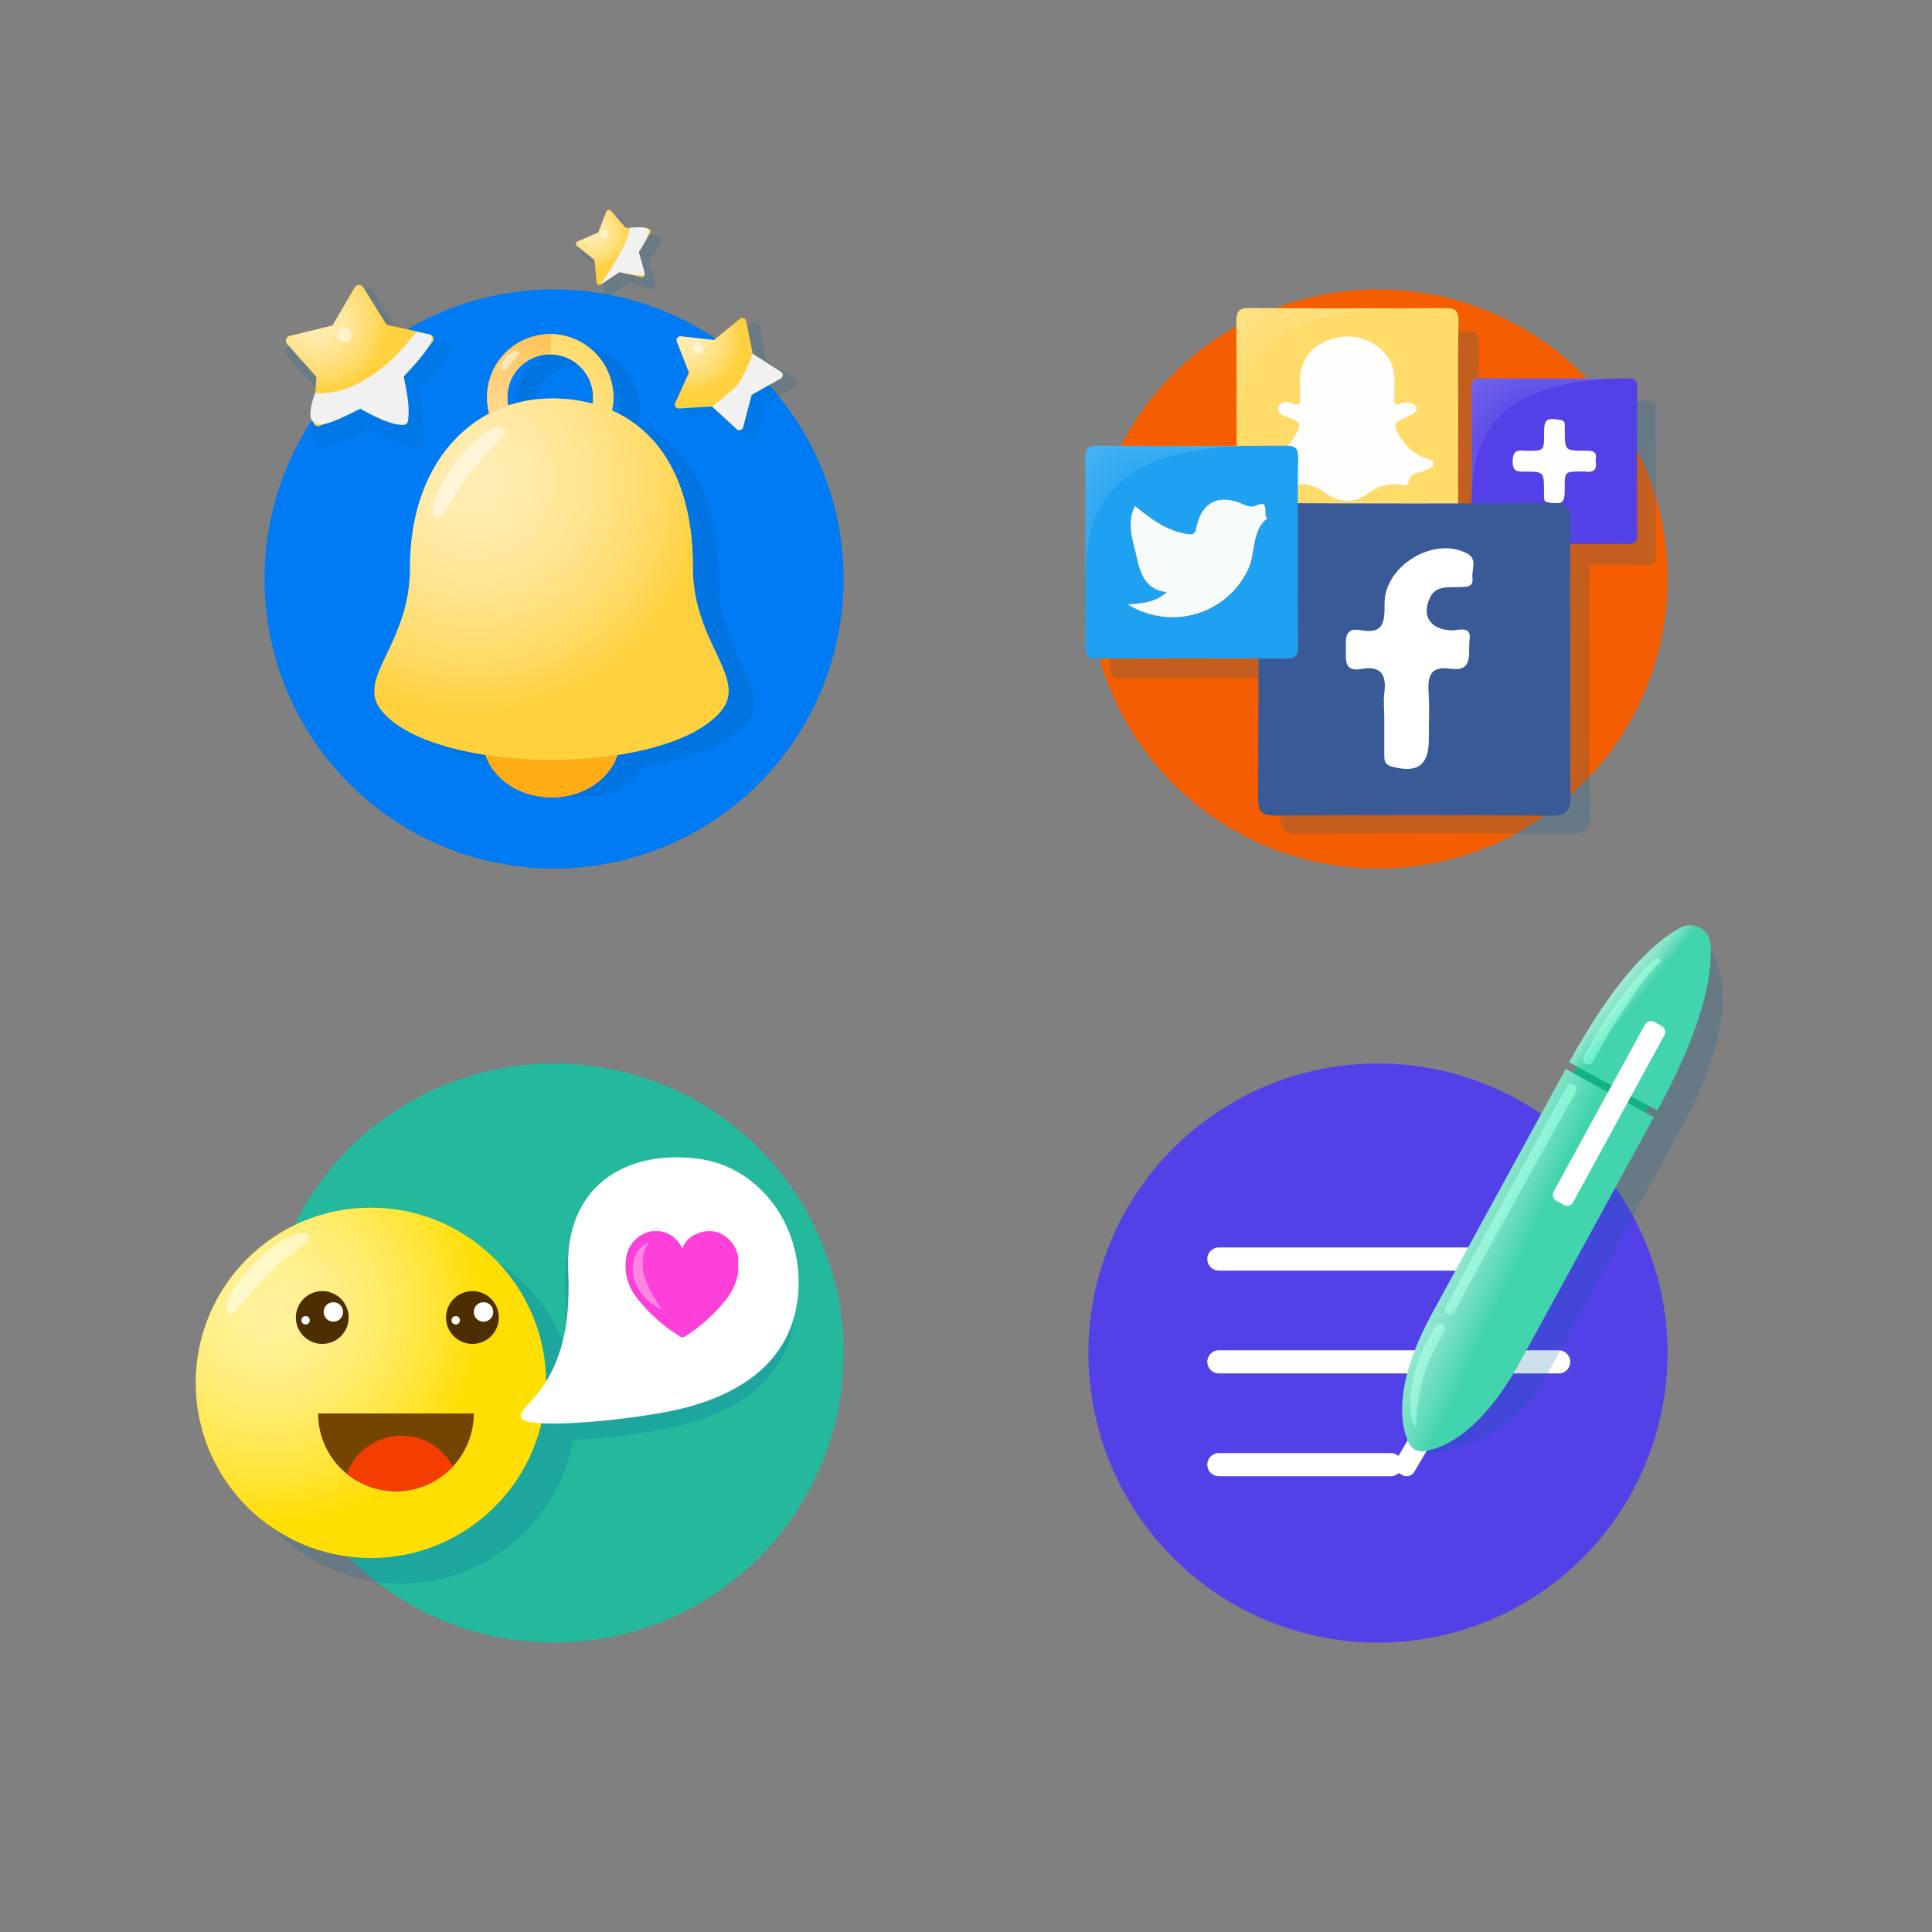 <svg xmlns="http://www.w3.org/2000/svg" xmlns:xlink="http://www.w3.org/1999/xlink" viewBox="0 0 1000 1000"><rect x="0" y="0" width="1000" height="1000" fill="#808080" stroke="none"/><defs><style>.cls-1,.cls-10{fill:none;}.cls-2{fill:#fefefe;}.cls-3{fill:#fe40db;}.cls-4{fill:#fb2efe;}.cls-5{isolation:isolate;}.cls-6{fill:#007bf4;}.cls-7{fill:#5241e6;}.cls-8{fill:#24b89d;}.cls-9{fill:#f45e00;}.cls-10,.cls-12{stroke:#fff;stroke-miterlimit:10;}.cls-10{stroke-linecap:round;stroke-width:11.99px;}.cls-11,.cls-34,.cls-37{fill:#00629f;}.cls-11,.cls-31,.cls-32,.cls-33,.cls-34{opacity:0.2;}.cls-12,.cls-16,.cls-46{fill:#fff;}.cls-12{stroke-width:6px;}.cls-13{fill:#12b284;}.cls-14{fill:#42d4ad;}.cls-15{fill:#6aefc9;}.cls-17,.cls-18,.cls-20,.cls-39,.cls-41,.cls-42,.cls-45{opacity:0.6;}.cls-17{fill:url(#linear-gradient);}.cls-18{fill:url(#linear-gradient-2);}.cls-19{fill:#ffde04;}.cls-20{fill:url(#radial-gradient);}.cls-21{fill:#744500;}.cls-22{clip-path:url(#clip-path);}.cls-23{fill:#f43d00;}.cls-24{fill:#4d2e00;}.cls-25{fill:#ffdb6a;}.cls-26{fill:#fefefc;}.cls-27{fill:#fdfdfd;}.cls-28{fill:#3a5997;}.cls-29{fill:#1fa1f1;}.cls-30{fill:#f7fcfa;}.cls-31{fill:url(#radial-gradient-2);}.cls-32{fill:url(#radial-gradient-3);}.cls-33{fill:url(#radial-gradient-4);}.cls-34,.cls-37,.cls-40{mix-blend-mode:multiply;}.cls-35,.cls-43{fill:#ffac15;}.cls-36{opacity:0.17;}.cls-38,.cls-44{fill:#ffd13f;}.cls-39{fill:url(#radial-gradient-5);}.cls-40{fill:#f1f1f1;}.cls-41{fill:url(#radial-gradient-6);}.cls-42{fill:url(#radial-gradient-7);}.cls-43,.cls-44{mix-blend-mode:color-burn;}.cls-45{fill:url(#radial-gradient-8);}.cls-46{opacity:0.5;}.cls-47{opacity:0.41;mix-blend-mode:lighten;}.cls-48{fill:#ffe9e9;}</style><linearGradient id="linear-gradient" x1="825.76" y1="498.84" x2="849.11" y2="517.35" gradientUnits="userSpaceOnUse"><stop offset="0.33" stop-color="#fff"/><stop offset="0.4" stop-color="#fff" stop-opacity="0.98"/><stop offset="0.48" stop-color="#fff" stop-opacity="0.92"/><stop offset="0.56" stop-color="#fff" stop-opacity="0.82"/><stop offset="0.66" stop-color="#fff" stop-opacity="0.68"/><stop offset="0.76" stop-color="#fff" stop-opacity="0.51"/><stop offset="0.86" stop-color="#fff" stop-opacity="0.29"/><stop offset="0.96" stop-color="#fff" stop-opacity="0.04"/><stop offset="0.98" stop-color="#fff" stop-opacity="0"/></linearGradient><linearGradient id="linear-gradient-2" x1="733.82" y1="634.14" x2="784.97" y2="658.18" gradientUnits="userSpaceOnUse"><stop offset="0" stop-color="#fff"/><stop offset="0.1" stop-color="#fff" stop-opacity="0.98"/><stop offset="0.22" stop-color="#fff" stop-opacity="0.92"/><stop offset="0.35" stop-color="#fff" stop-opacity="0.82"/><stop offset="0.49" stop-color="#fff" stop-opacity="0.68"/><stop offset="0.64" stop-color="#fff" stop-opacity="0.51"/><stop offset="0.8" stop-color="#fff" stop-opacity="0.29"/><stop offset="0.95" stop-color="#fff" stop-opacity="0.04"/><stop offset="0.98" stop-color="#fff" stop-opacity="0"/></linearGradient><radialGradient id="radial-gradient" cx="138.54" cy="677.68" r="113.51" xlink:href="#linear-gradient-2"/><clipPath id="clip-path"><path class="cls-1" d="M245.24,731.59a40.3,40.3,0,0,1-80.6,0Z"/></clipPath><radialGradient id="radial-gradient-2" cx="588.85" cy="260.41" r="49.84" gradientTransform="translate(532.04 -452.19) rotate(50.9) scale(1 1.56)" gradientUnits="userSpaceOnUse"><stop offset="0" stop-color="#fff" stop-opacity="0"/><stop offset="0.12" stop-color="#fff" stop-opacity="0.16"/><stop offset="0.36" stop-color="#fff" stop-opacity="0.45"/><stop offset="0.57" stop-color="#fff" stop-opacity="0.69"/><stop offset="0.75" stop-color="#fff" stop-opacity="0.86"/><stop offset="0.9" stop-color="#fff" stop-opacity="0.96"/><stop offset="0.98" stop-color="#fff"/></radialGradient><radialGradient id="radial-gradient-3" cx="667.05" cy="189.16" r="49.84" gradientTransform="translate(474.85 -514.18) rotate(50.9) scale(1 1.56)" xlink:href="#radial-gradient-2"/><radialGradient id="radial-gradient-4" cx="786.77" cy="223.34" r="46.2" gradientTransform="translate(560.35 -606.46) rotate(50.9) scale(1 1.56)" xlink:href="#radial-gradient-2"/><radialGradient id="radial-gradient-5" cx="164.37" cy="166.44" r="37.36" xlink:href="#linear-gradient-2"/><radialGradient id="radial-gradient-6" cx="306.9" cy="120.28" r="19.39" xlink:href="#linear-gradient-2"/><radialGradient id="radial-gradient-7" cx="356.08" cy="175.3" r="28.47" xlink:href="#linear-gradient-2"/><radialGradient id="radial-gradient-8" cx="245.73" cy="248.23" r="123.18" xlink:href="#linear-gradient-2"/><symbol id="Heart" data-name="Heart" viewBox="0 0 15.66 14.79"><path class="cls-2" d="M15.64,5.8a.21.21,0,0,0,0-.11l0-.34V4.57A4.59,4.59,0,0,0,12.91.22a4.19,4.19,0,0,0-3,.11A3.58,3.58,0,0,0,7.88,2.4,4,4,0,0,0,3.7,0,4.42,4.42,0,0,0,.06,4,7.15,7.15,0,0,0,1.6,9.28a22.54,22.54,0,0,0,5.93,5.38.6.6,0,0,0,.76,0,22.87,22.87,0,0,0,5.49-4.89A8.42,8.42,0,0,0,15.64,5.8Z"/><path class="cls-3" d="M15.66,5.35l0,.34,0,0a.59.59,0,0,0,0,.08,8.42,8.42,0,0,1-1.86,3.94,22.87,22.87,0,0,1-5.49,4.89.6.6,0,0,1-.76,0A22.54,22.54,0,0,1,1.6,9.28,7.15,7.15,0,0,1,.06,4,4.42,4.42,0,0,1,3.7,0,4,4,0,0,1,7.88,2.4,3.58,3.58,0,0,1,10,.33a4.19,4.19,0,0,1,3-.11,4.59,4.59,0,0,1,2.75,4.35c-.08,0-.08.07,0,.11v.56C15.58,5.27,15.57,5.31,15.66,5.35Z"/><path class="cls-4" d="M15.66,4.68c-.08,0-.08-.08,0-.11Z"/><path class="cls-4" d="M15.66,5.35c-.09,0-.08-.08,0-.11Z"/><path class="cls-4" d="M15.64,5.8a.59.59,0,0,1,0-.08l0,0A.21.21,0,0,1,15.64,5.8Z"/></symbol></defs><title>impossible-burger-toppings</title><g class="cls-5"><g id="Layer_1" data-name="Layer 1"><circle class="cls-6" cx="286.78" cy="299.66" r="149.89"/><circle class="cls-7" cx="713.22" cy="700.34" r="149.89"/><circle class="cls-8" cx="286.78" cy="700.34" r="149.89"/><circle class="cls-9" cx="713.22" cy="299.66" r="149.89"/><line class="cls-10" x1="630.89" y1="704.89" x2="806.76" y2="704.89"/><line class="cls-10" x1="630.89" y1="651.68" x2="806.76" y2="651.68"/><path class="cls-11" d="M881.05,484.66s10.22,11.09,10.62,30.62c.39,19.22-7.91,41.45-16.85,60l-77,141.57s-19.65,34.43-64,35.83Z"/><rect class="cls-12" x="728.15" y="744.42" width="5.23" height="17.13" rx="1.56" ry="1.56" transform="translate(484.65 -267.03) rotate(30.58)"/><polygon class="cls-13" points="817.97 549.33 812.11 559.2 849.5 579.35 856.13 568.56 817.97 549.33"/><path class="cls-14" d="M812.21,549.85c25.2-46.11,45.7-63.33,57.82-69.75a10.52,10.52,0,0,1,15.3,8.36c1.13,13.67-2.3,40.22-27.5,86.33Z"/><path class="cls-14" d="M810.41,553.33,741.49,679.4c-21,38.35-16.22,59.18-12.3,67.47a7.52,7.52,0,0,0,7.76,4.25c9.09-1.17,29.19-8.41,50.16-46.78L856,578.27Z"/><path class="cls-15" d="M749.62,680.29a2.54,2.54,0,0,0,3.11-1.19c16.89-31.57,45-81.8,63-114a2.71,2.71,0,0,0-1-3.67h0a2.7,2.7,0,0,0-3.74,1c-18.49,33.26-46.88,84.86-62.8,114.17a2.56,2.56,0,0,0,1.41,3.64Z"/><path class="cls-15" d="M746.6,685.46a2.62,2.62,0,0,0-3.69,1c-3.44,6.38-5.73,10.68-6.39,12.07-4.48,9.37-10.32,31.54-3.58,40.65a104,104,0,0,1,5.76-32.34c1-2.62,4.16-9,8.83-17.93a2.63,2.63,0,0,0-.93-3.44Z"/><path class="cls-15" d="M820.87,550.6a2.75,2.75,0,0,0,3.68-1.09c5.23-9.29,8.44-15,8.44-15s15-25.89,26.77-37.14c0,0-.8-3.12-4.43,0S836.24,518.68,828.21,532c-1.26,2.09-4.26,7.38-8.45,14.85a2.76,2.76,0,0,0,1.11,3.79Z"/><rect class="cls-16" x="827.04" y="523.55" width="11.46" height="105.56" rx="3.42" ry="3.42" transform="translate(378.5 -328.82) rotate(28.66)"/><path class="cls-17" d="M812.21,549.85c25.2-46.11,45.7-63.33,57.82-69.75a10.52,10.52,0,0,1,15.3,8.36c1.13,13.67-2.3,40.22-27.5,86.33Z"/><path class="cls-18" d="M810.41,553.33,741.49,679.4c-21,38.35-16.22,59.18-12.3,67.47a7.52,7.52,0,0,0,7.76,4.25c9.09-1.17,29.19-8.41,50.16-46.78L856,578.27Z"/><line class="cls-10" x1="630.89" y1="758.1" x2="719.82" y2="758.1"/><path class="cls-11" d="M359.48,608.69c-37.77-4.73-69,14.88-66.89,58.66a137.4,137.4,0,0,1-1.17,27.24,90.68,90.68,0,1,0,5.24,50.86,390,390,0,0,0,47.86-5.86c31.93-6.25,62.76-22.51,66.9-58.66S392.25,612.8,359.48,608.69Z"/><circle class="cls-19" cx="191.99" cy="715.76" r="90.67"/><circle class="cls-20" cx="191.99" cy="715.76" r="90.67"/><path class="cls-21" d="M245.24,731.59a40.3,40.3,0,0,1-80.6,0Z"/><g class="cls-22"><circle class="cls-23" cx="207.82" cy="773.33" r="30.22"/></g><circle class="cls-24" cx="166.8" cy="681.94" r="13.67"/><circle class="cls-16" cx="172.56" cy="679.06" r="5.04"/><circle class="cls-16" cx="158.17" cy="683.38" r="2.16"/><circle class="cls-24" cx="244.52" cy="681.94" r="13.67"/><circle class="cls-16" cx="250.27" cy="679.06" r="5.04"/><circle class="cls-16" cx="235.88" cy="683.38" r="2.16"/><path class="cls-16" d="M346,730.6c31.93-6.25,62.76-22.51,66.89-58.66S393.75,603.8,361,599.7c-37.77-4.74-69,14.87-66.89,58.66,2.86,60-26.44,67.86-24.4,75.34C271.39,739.91,319.31,735.83,346,730.6Z"/><path class="cls-11" d="M857.05,212.28c0-3.75-1.08-4.9-4.84-4.83-12.34.21-24.69.08-37,.08-12.57,0-25.14.12-37.71-.08-3.81-.06-5.39.67-5.36,5q.25,29.57.1,59.12h-6.87c-.14-14.44,0-28.89,0-43.33,0-16.55-.17-33.1.11-49.65.09-5.15-.93-7.2-6.72-7.15q-50.09.44-100.19,0c-5.51,0-6.94,1.53-6.9,7q.23,31.88.15,63.74-35.47.14-71-.15c-5.28,0-6.66,1.47-6.62,6.67q.36,48,0,96c0,4.56.9,6.43,6,6.4q41.38-.29,82.77-.08,0,35.79-.24,71.59c-.05,7.32,2.34,8.94,9.22,8.9,47-.27,94-.4,141,.09,9,.09,10-3.43,9.84-10.85-.38-22.88-.14-45.77-.14-68.66,0-19.93-.25-39.87,0-59.8q14.68,0,29.35.08c3.53,0,5-.68,5-4.66Q856.81,250,857.05,212.28Z"/><path class="cls-25" d="M754.76,216.82c0,17-.18,34,.1,51,.09,5.06-1.39,6.59-6.51,6.56q-51-.32-102.08,0c-5.37,0-6.34-1.94-6.32-6.75q.27-50.58,0-101.18c0-5.48,1.41-7.07,7-7q50.58.39,101.18,0c5.84-.05,6.87,2,6.78,7.22C754.58,183.39,754.76,200.11,754.76,216.82Z"/><g id="noofe7"><path class="cls-26" d="M721.68,200.84c0,2,.08,4.09,0,6.12-.11,2.2.86,2.84,2.79,2.09a9.11,9.11,0,0,1,5.69-.49c1.51.39,2.72,1.05,3,2.64s-.71,2.54-1.92,3.17c-2,1-4,1.91-6.09,2.84-3,1.4-3.63,2.78-2.14,5.82,3.36,6.86,8.24,12.11,15.81,14.39,1.32.4,3.08.47,3.06,2.4s-1.43,2.57-2.93,3.13a29,29,0,0,1-4,1.45c-3,.62-5.41,1.56-5.89,5.13-.21,1.6-1.72,1.92-3.16,1.6-6.78-1.5-12.54.51-18.09,4.48-7,5-14.44,4.78-21.36-.24-5.37-3.9-11-5.74-17.52-4.14-2.07.51-3.21-.58-3.52-2.4-.47-2.67-2.09-3.66-4.58-4.09a37.06,37.06,0,0,1-5.22-1.72,3.57,3.57,0,0,1-2.75-3.33c0-1.6,1.65-1.86,2.9-2.25,7.78-2.38,12.72-7.78,16.11-14.92,1.2-2.52.43-4.07-2-5.09-2-.82-4-1.65-5.88-2.57-1.72-.83-2.89-2.18-2.2-4.17a3.84,3.84,0,0,1,4.41-2.55,19.42,19.42,0,0,1,3.53,1c2.36.74,3.5,0,3.37-2.57-.16-3.17-.32-6.34-.24-9.51.3-10.87,5.42-17.77,15.68-21.34,11.16-3.88,23.22-.21,29.75,9C721.71,189.59,722.05,195.16,721.68,200.84Z"/></g><path class="cls-7" d="M805.12,195.89c12.47,0,24.94.14,37.41-.08,3.79-.06,4.9,1.1,4.88,4.89q-.23,38.07,0,76.16c0,4-1.49,4.72-5.06,4.7q-37.74-.18-75.49,0c-4.12,0-5.26-1.11-5.23-5.23q.27-37.74,0-75.49c0-4.38,1.56-5.12,5.42-5.05C779.73,196,792.42,195.89,805.12,195.89Zm20.69,42.53c1.26-5.19-2-5.13-5.7-5.13-10.12,0-10.12-.07-10.22-10,0-1.11,0-2.22,0-3.34,0-2-1.1-2.43-2.91-2.69-6.8-1-7.77-.15-7.78,7.21,0,8.87,0,8.87-8.73,8.88a8.43,8.43,0,0,1-1.33,0c-4.4-.67-6.18.66-6.19,5.62s2.22,5.19,6,5.16c10.12-.06,10.12.06,10.22,10,0,1.11.05,2.22,0,3.34-.05,2,1.09,2.43,2.91,2.69,6.79,1,7.76.15,7.77-7.2,0-8.87,0-8.87,8.73-8.89a13.34,13.34,0,0,1,2,0C825.12,244.76,826.77,242.79,825.81,238.42Z"/><path class="cls-27" d="M825.81,238.42c1,4.37-.69,6.34-5.2,5.64a13.34,13.34,0,0,0-2,0c-8.71,0-8.71,0-8.73,8.89,0,7.35-1,8.16-7.77,7.2-1.82-.26-3-.66-2.91-2.69,0-1.12,0-2.23,0-3.34-.1-9.94-.1-10.06-10.22-10-3.81,0-6-.19-6-5.16s1.79-6.29,6.19-5.62a8.43,8.43,0,0,0,1.33,0c8.71,0,8.71,0,8.73-8.88,0-7.36,1-8.17,7.78-7.21,1.81.26,3,.66,2.91,2.69,0,1.12,0,2.23,0,3.34.1,9.94.1,10,10.22,10C823.81,233.29,827.07,233.23,825.81,238.42Z"/><path class="cls-28" d="M812.72,341.88c0,23.11-.24,46.23.14,69.34.13,7.49-.87,11-9.93,11-47.48-.5-95-.37-142.46-.09-6.94,0-9.36-1.6-9.31-9q.48-71.85,0-143.72c0-7.4,2.4-9,9.33-9q71.22.4,142.45,0c7.51-.05,10.17,1.58,10,9.65C812.36,294,812.72,317.93,812.72,341.88Z"/><path class="cls-16" d="M716.49,371.34c0,6.28,0,12.57,0,18.85,0,2.84-.25,5.41,3.87,6.56,13.08,3.65,19.19-.54,19.2-13.86,0-8,.4-15.94-.11-23.87-.54-8.63.37-14.47,11.6-12.89,12.22,1.71,8.65-9.18,9.58-14.86,1.29-7.94-6-4.8-9.82-5-10.38-.62-15.1-7.32-10.77-16.71,3-6.63,9.62-5.45,15.35-5.69,3.34-.14,7.35.39,6.75-4.76-.5-4.25,2.66-9.71-2.61-12.56-17.14-9.28-43,6.16-42.89,25.91.07,9.1-.23,15.93-12.17,13.73-8.74-1.61-7.82,4.52-7.84,10.06s-.82,11.59,7.89,10c10.43-1.86,13.23,3.1,12,12.52C716,362.9,716.48,367.15,716.49,371.34Z"/><path class="cls-29" d="M671.77,285.68c0,16.3-.17,32.6.1,48.9.08,4.85-1.34,6.32-6.24,6.29q-48.9-.3-97.81,0c-5.15,0-6.08-1.86-6.06-6.47q.25-48.48,0-97c0-5.26,1.35-6.78,6.68-6.74q48.48.38,97,0c5.6-.05,6.58,1.94,6.5,6.92C671.6,253.64,671.77,269.66,671.77,285.68Zm-88,27.22c23.11,14,51.5,4.68,62.29-18.2,4.08-8.67,1.55-19.66,10-26.5-2.84-1.33,2.11-10-6.06-6.41-2.08.91-4.08.42-6.39-.67-12.22-5.75-21.61-1.39-24.22,11.47-.76,3.8-1.41,4.39-5.17,3.76-10.45-1.75-18.55-7.7-26.71-14.48-4.34,8.37-1.32,17.43.24,23.77,1.86,7.54,3.17,19.51,16.28,20.86C597.63,312,591.3,312.21,583.74,312.9Z"/><path class="cls-30" d="M583.74,312.9c7.56-.69,13.89-.87,20.25-6.4-13.11-1.35-14.42-13.32-16.28-20.86-1.56-6.34-4.58-15.4-.24-23.77,8.16,6.78,16.26,12.73,26.71,14.48,3.76.63,4.41,0,5.17-3.76,2.61-12.86,12-17.22,24.22-11.47,2.31,1.09,4.31,1.58,6.39.67,8.17-3.55,3.22,5.08,6.06,6.41-8.44,6.84-5.91,17.83-10,26.5C635.24,317.58,606.85,326.85,583.74,312.9Z"/><path class="cls-31" d="M651.38,230.71H566.55a4.82,4.82,0,0,0-4.82,4.82v62.92C561.73,249.18,592.61,230.71,651.38,230.71Z"/><path class="cls-32" d="M729.58,159.46H644.75a4.82,4.82,0,0,0-4.83,4.82V227.2C639.92,177.93,670.8,159.46,729.58,159.46Z"/><path class="cls-33" d="M844.72,195.81H765a3.38,3.38,0,0,0-3.38,3.38V258.6C761.62,212.93,790.25,195.81,844.72,195.81Z"/><path class="cls-34" d="M372.08,299.8c0-44.4-17.13-70.35-41.89-81.32a33.08,33.08,0,0,0,.73-6.87,32.66,32.66,0,1,0-64.21,8.44c-24.26,12.73-41,40.57-41,79.75,0,40.5-29,57.34-14.37,74.47,28.37,33.33,146.7,33.33,175.07,0C401,357.14,372.08,339,372.08,299.8Zm-96-88.19a22.21,22.21,0,0,1,44.42,0,21.84,21.84,0,0,1-.28,3.35,81.92,81.92,0,0,0-21.28-2.7h0a70.16,70.16,0,0,0-22.44,3.62A22.24,22.24,0,0,1,276.05,211.61Zm25.86,177.74a233.06,233.06,0,0,1-35.17-2.58c2.37,14.68,17.21,26,35.17,26s32.8-11.32,35.17-26A233.06,233.06,0,0,1,301.91,389.35Z"/><path class="cls-35" d="M285.42,389.35a233.06,233.06,0,0,1-35.17-2.58c2.37,14.68,17.21,26,35.17,26s32.8-11.32,35.17-26A233.06,233.06,0,0,1,285.42,389.35Z"/><g class="cls-36"><path class="cls-37" d="M231.86,178l-25.27-5.52-13.6-22a2.94,2.94,0,0,0-5,.06L174.9,172.9l-25.11,6.15a2.93,2.93,0,0,0-1.5,4.8l17.19,19.31-.7,9.49h-.13s-5.35,13.79-1.24,16.69l.19.13a2.93,2.93,0,0,0,4.08,2.39l2.33-1c3.81-.66,9.83-3.22,21.19-9,0,0,16.27,9.6,24,9.38l0,0a2.93,2.93,0,0,0,4-3l0-.29c1.28-7.25-1.38-19.6-2.35-23.69l-.16-1.55c1.34-1.35,10.35-10.59,14.46-17.31l2.23-2.63A2.93,2.93,0,0,0,231.86,178Z"/><path class="cls-37" d="M341.33,122.42c-2.46-1.53-10.37-.51-10.37-.51h0l-2.27-.12-8.34-9.51a1.44,1.44,0,0,0-2.42.44l-4.5,11.82-11.63,5a1.44,1.44,0,0,0-.33,2.44l9.85,7.93,1.16,12.6a1.44,1.44,0,0,0,2.22,1.07l10.59-6.92,12.34,2.79a1.43,1.43,0,0,0,1.7-1.78c-.28-2.19-3.31-12.21-3.31-12.21s2.13-3.16,3.81-6.39l2.66-4.48A1.44,1.44,0,0,0,341.33,122.42Z"/><path class="cls-37" d="M411.9,196.23l-15.35-9.84-1.95-9.64c-.46-3.82-.92-7.47-1.66-8.23a2.07,2.07,0,0,0-3.34-1.19l-1.9,1.55a31.22,31.22,0,0,0-8.62,7.06h0l-3.59,2.94-18.11-2.09a2.07,2.07,0,0,0-2.16,2.81l6.63,17-7.59,16.58a2.06,2.06,0,0,0,2,2.92l18.2-1.06,2.4,2.21a66.06,66.06,0,0,0,7.92,7.28l3.1,2.85a2.07,2.07,0,0,0,3.41-1c2.94-3.42,4.61-17.64,4.61-17.64s13.09-6.33,15.89-8.95A2.07,2.07,0,0,0,411.9,196.23Z"/></g><path class="cls-38" d="M200.06,168.09,222.32,173a2.59,2.59,0,0,1,1.42,4.2L209,194.53l2.25,22.67a2.58,2.58,0,0,1-3.55,2.65l-21.08-8.62-20.87,9.14a2.58,2.58,0,0,1-3.61-2.56l1.68-22.71-15.14-17a2.58,2.58,0,0,1,1.31-4.23l22.13-5.41,11.5-19.67a2.59,2.59,0,0,1,4.43-.05Z"/><path class="cls-39" d="M200.06,168.09,222.32,173a2.59,2.59,0,0,1,1.42,4.2L209,194.53l2.25,22.67a2.58,2.58,0,0,1-3.55,2.65l-21.08-8.62-20.87,9.14a2.58,2.58,0,0,1-3.61-2.56l1.68-22.71-15.14-17a2.58,2.58,0,0,1,1.31-4.23l22.13-5.41,11.5-19.67a2.59,2.59,0,0,1,4.43-.05Z"/><path class="cls-40" d="M215.42,171.82s-23.35,33.73-52.31,31.63c0,0-4.71,12.15-1.09,14.71s6.28,2.61,24.48-6.59c0,0,23,13.54,24.63,6s-2.25-22.67-2.25-22.67,20.05-20.11,13.3-21.58Z"/><path class="cls-38" d="M309.69,120.37l4.17-10.94a1.33,1.33,0,0,1,2.24-.41l7.72,8.81,11.7.58a1.33,1.33,0,0,1,1.08,2l-6,10.07,3.06,11.3a1.33,1.33,0,0,1-1.57,1.65l-11.43-2.59-9.8,6.41a1.33,1.33,0,0,1-2.05-1l-1.07-11.66-9.12-7.35a1.32,1.32,0,0,1,.3-2.25Z"/><path class="cls-41" d="M309.69,120.37l4.17-10.94a1.33,1.33,0,0,1,2.24-.41l7.72,8.81,11.7.58a1.33,1.33,0,0,1,1.08,2l-6,10.07,3.06,11.3a1.33,1.33,0,0,1-1.57,1.65l-11.43-2.59-9.8,6.41a1.33,1.33,0,0,1-2.05-1l-1.07-11.66-9.12-7.35a1.32,1.32,0,0,1,.3-2.25Z"/><path class="cls-40" d="M310.87,147.25s14.22-20,15.05-29.32c0,0,7.32-.94,9.6.48s-4.91,12.07-4.91,12.07,2.8,9.28,3.06,11.3-13-.94-13-.94Z"/><path class="cls-38" d="M369.63,176,383,165a2,2,0,0,1,3.17,1.13l3.43,17,14.58,9.35a2,2,0,0,1-.09,3.37L389,204.38l-4.39,16.76a2,2,0,0,1-3.23,1l-12.76-11.72-17.29,1a2,2,0,0,1-1.9-2.79l7.2-15.75-6.3-16.14a2,2,0,0,1,2.06-2.66Z"/><path class="cls-42" d="M369.63,176,383,165a2,2,0,0,1,3.17,1.13l3.43,17,14.58,9.35a2,2,0,0,1-.09,3.37L389,204.38l-4.39,16.76a2,2,0,0,1-3.23,1l-12.76-11.72-17.29,1a2,2,0,0,1-1.9-2.79l7.2-15.75-6.3-16.14a2,2,0,0,1,2.06-2.66Z"/><path class="cls-40" d="M389.63,183.15l14.58,9.35a2,2,0,0,1-.09,3.37L389,204.38l-4.39,16.76a2,2,0,0,1-3.23,1l-12.76-11.72s10.93-8.38,13.73-12C384.83,195.19,389.63,183.15,389.63,183.15Z"/><path class="cls-43" d="M285.42,412.77c18,0,32.8-11.32,35.17-26a233.06,233.06,0,0,1-35.17,2.58Z"/><path class="cls-38" d="M358.59,293.8c0-44.4-17.13-70.34-41.89-81.32a32.66,32.66,0,1,0-64.59-6.87,32.61,32.61,0,0,0,1.11,8.44c-24.26,12.73-41,40.58-41,79.75,0,40.5-29,57.34-14.37,74.47,28.37,33.33,146.7,33.33,175.07,0C387.54,351.14,358.59,333,358.59,293.8Zm-96-88.19a22.21,22.21,0,0,1,44.42,0,21.73,21.73,0,0,1-.28,3.35,81.92,81.92,0,0,0-21.28-2.69h0A70.16,70.16,0,0,0,263,209.89,22.34,22.34,0,0,1,262.56,205.61Z"/><path class="cls-35" d="M263,209.89a22.21,22.21,0,1,1,44-4.28,21.73,21.73,0,0,1-.28,3.35l10,3.52a32.66,32.66,0,1,0-64.59-6.87,32.61,32.61,0,0,0,1.11,8.44"/><path class="cls-44" d="M373,368.27c14.58-17.13-14.37-35.27-14.37-74.47,0-44.4-17.13-70.34-41.89-81.32A32.66,32.66,0,0,0,285.21,173v10.46A22.2,22.2,0,0,1,307,205.61a21.73,21.73,0,0,1-.28,3.35,81.92,81.92,0,0,0-21.28-2.69h-.05c2.27,4.85,28.38,61.37,29.82,100.08,1.49,40.47-9.39,61.59-3.95,85.51h0C338.24,388.84,362.14,381,373,368.27Z"/><path class="cls-45" d="M358.59,293.8c0-44.4-17.13-70.34-41.89-81.32a32.66,32.66,0,1,0-64.59-6.87,32.61,32.61,0,0,0,1.11,8.44c-24.26,12.73-41,40.58-41,79.75,0,40.5-29,57.34-14.37,74.47,28.37,33.33,146.7,33.33,175.07,0C387.54,351.14,358.59,333,358.59,293.8Zm-96-88.19a22.21,22.21,0,0,1,44.42,0,21.73,21.73,0,0,1-.28,3.35,81.92,81.92,0,0,0-21.28-2.69h0A70.16,70.16,0,0,0,263,209.89,22.34,22.34,0,0,1,262.56,205.61Z"/><path class="cls-46" d="M132.39,653c-11.32,11.23-18.32,24.28-13.92,27,3.2,2,8.94-9.34,20.26-20.57s23.9-16.62,20.74-20.1C156,635.5,143.71,641.8,132.39,653Z"/><path class="cls-46" d="M235.72,239.51c-9.6,12.81-14.64,26.79-9.87,28.82,3.46,1.47,7.5-10.58,17.1-23.39s21.3-20,17.66-23C256.61,218.65,245.32,226.7,235.72,239.51Z"/><path class="cls-46" d="M261.85,184.69c-2.34,2.63-3.16,5.71-1.85,6.88s3.26-2.13,5.6-4.77,4.18-3.59,2.86-4.76S264.18,182.06,261.85,184.69Z"/><circle class="cls-46" cx="178.31" cy="173.27" r="3.96"/><circle class="cls-46" cx="312.94" cy="120.99" r="2.02"/><circle class="cls-46" cx="361.35" cy="180.2" r="2.9"/><use id="Heart-3" data-name="Heart" width="15.66" height="14.78" transform="translate(323.7 637.25) scale(3.73)" xlink:href="#Heart"/><g class="cls-47"><path class="cls-48" d="M335.72,643.31a17.75,17.75,0,0,0-3,8.83,23.72,23.72,0,0,0,.95,8.62c1.66,5.69,5.16,11,8.69,17a25.41,25.41,0,0,1-14-15.43,18.42,18.42,0,0,1,.05-11.19C329.53,647.59,332.28,644.35,335.72,643.31Z"/></g></g></g></svg>